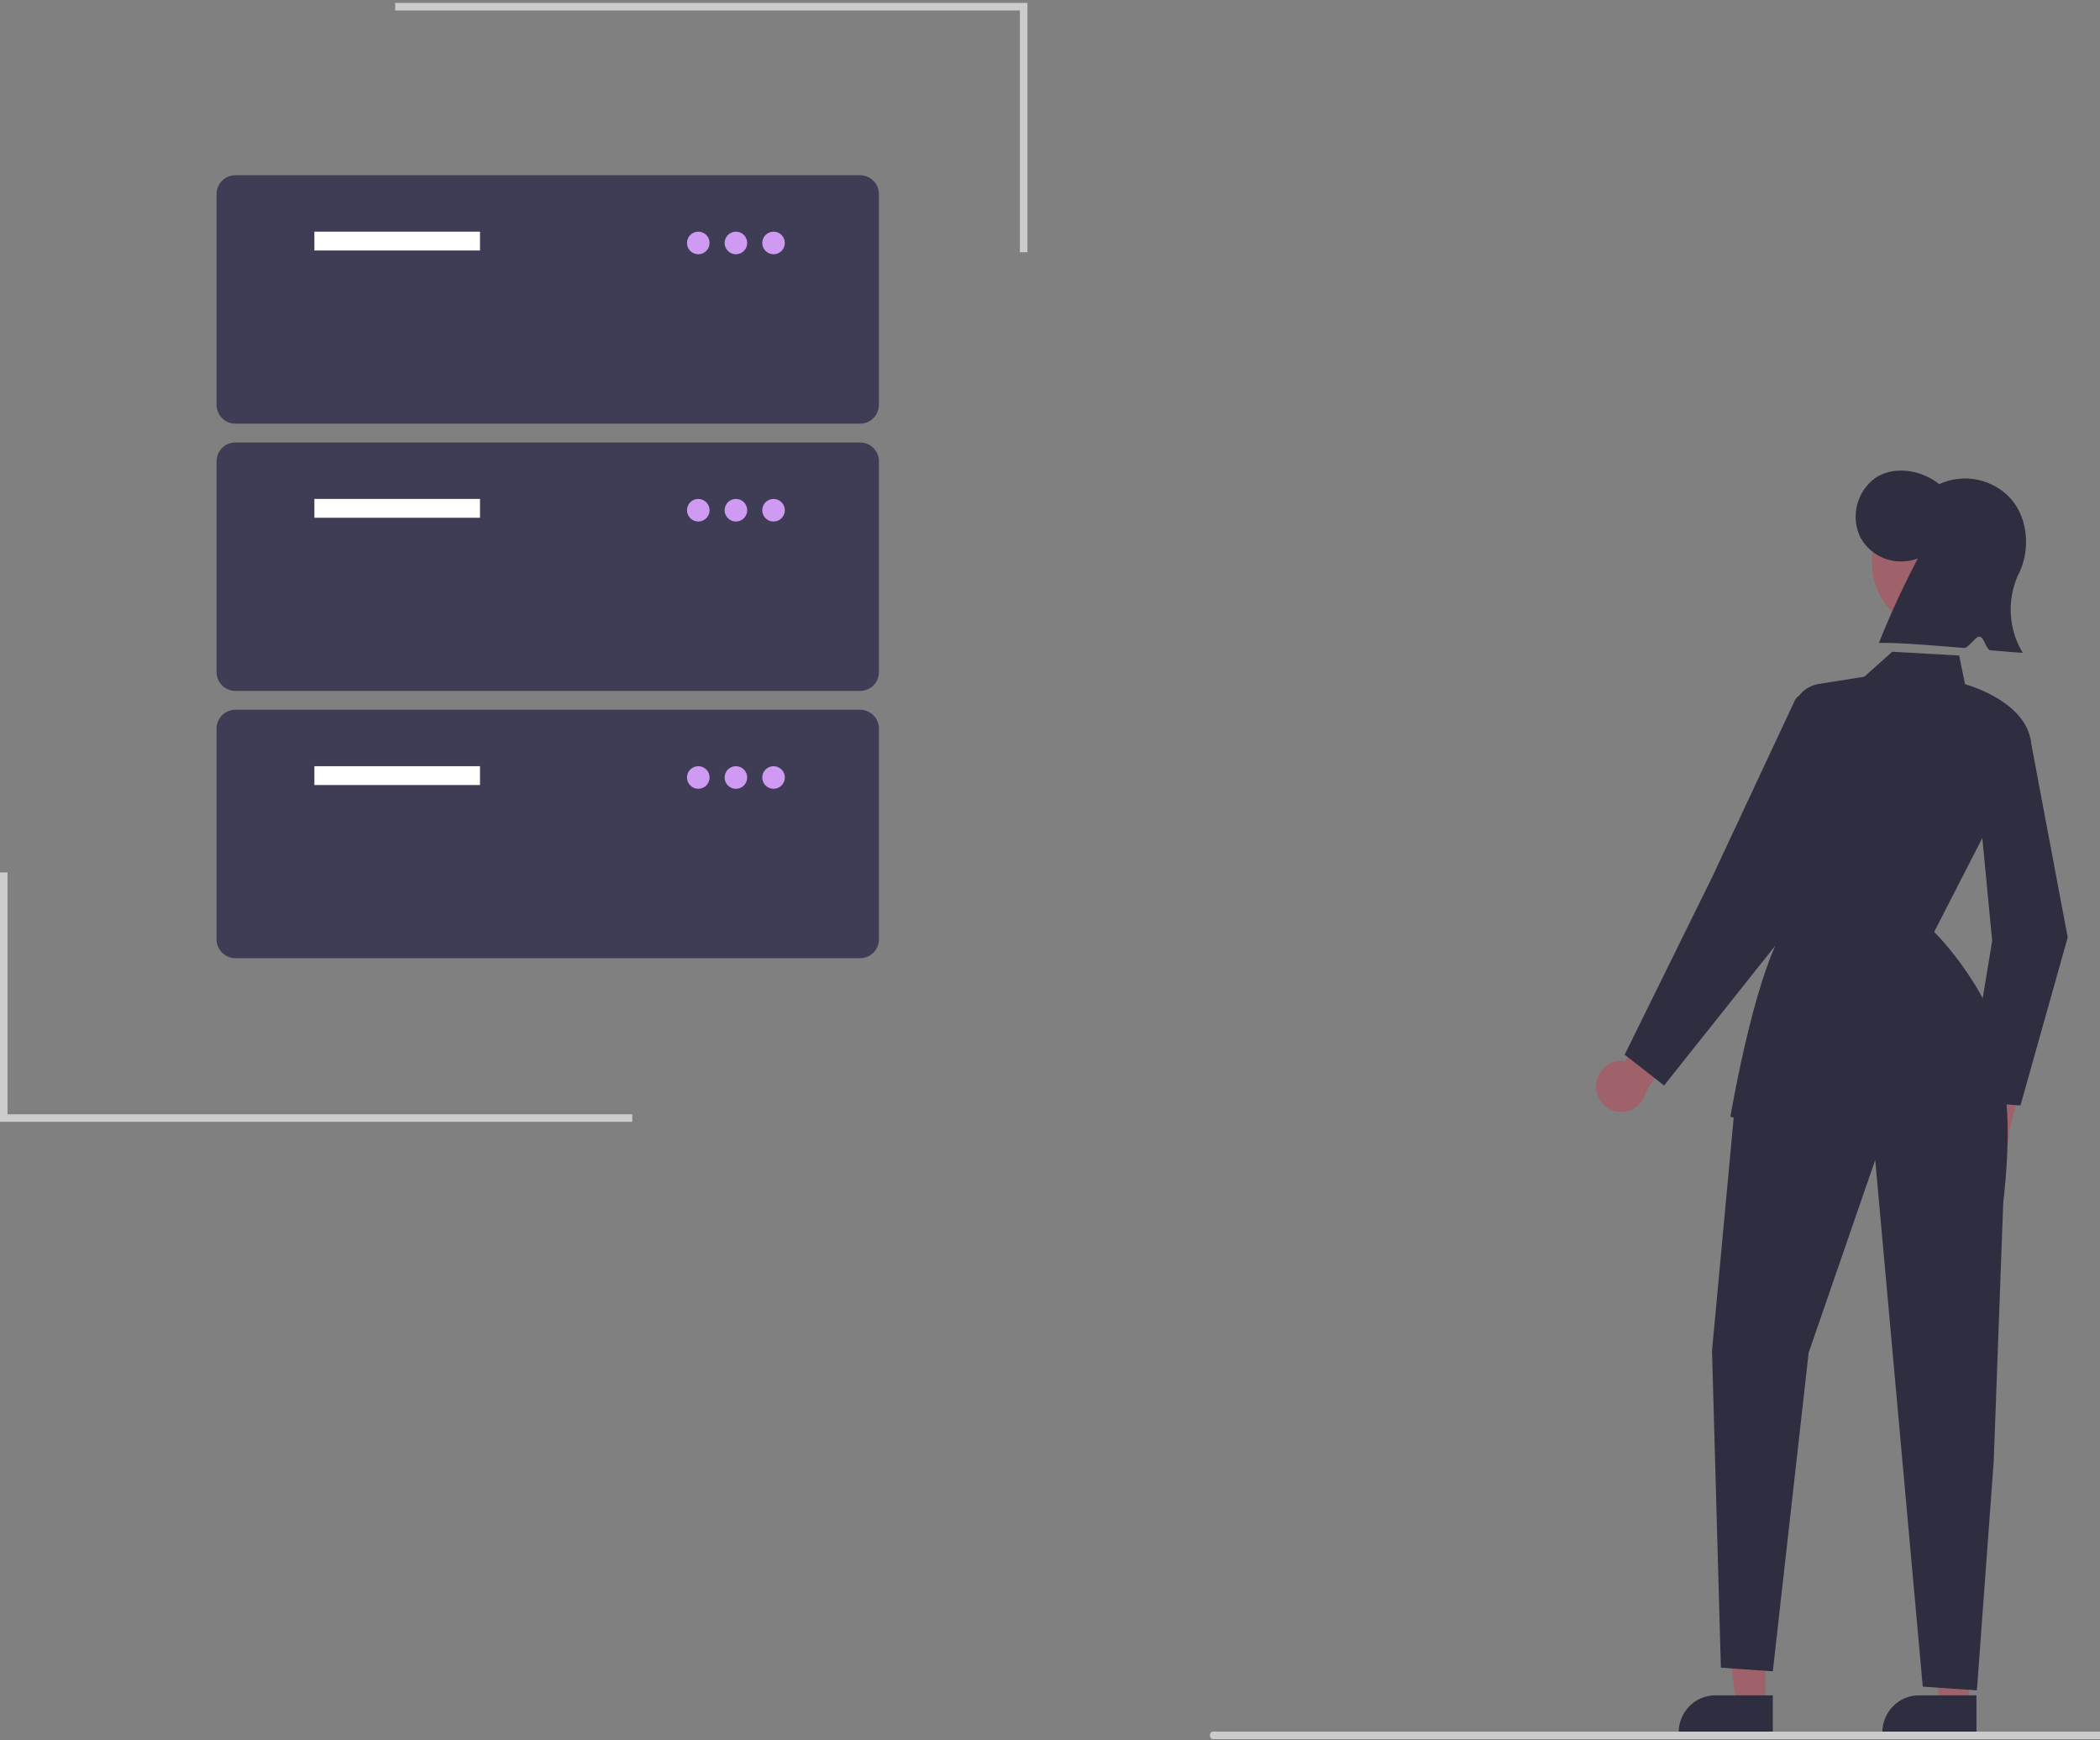 <svg width="280" height="232" viewBox="0 0 280 232" fill="none" xmlns="http://www.w3.org/2000/svg">
<rect x="0" y="0" width="280" height="232" fill="#808080" stroke="none"/>
<path d="M261.329 152.226C261.045 151.372 261.109 150.44 261.507 149.633C261.905 148.826 262.605 148.208 263.456 147.914C263.63 147.856 263.809 147.813 263.991 147.785L265.823 140.266L270.601 140.281L267.866 150.862C267.933 151.62 267.744 152.378 267.33 153.016C266.916 153.654 266.3 154.135 265.581 154.383C265.161 154.523 264.716 154.579 264.274 154.546C263.832 154.513 263.4 154.393 263.005 154.192C262.609 153.992 262.257 153.715 261.97 153.377C261.682 153.04 261.464 152.648 261.329 152.226Z" fill="#9F616A"/>
<path d="M269.395 147.36L262.078 146.846L265.622 125.432L263.366 101.852L270.763 98.777L275.696 124.962L275.683 125.01L269.395 147.36Z" fill="#2F2E41"/>
<path d="M212.815 144.851C212.799 143.953 213.14 143.085 213.763 142.438C214.387 141.792 215.241 141.419 216.139 141.402C216.323 141.402 216.506 141.416 216.687 141.445L220.695 134.852L225.24 136.345L219.451 145.575C219.276 146.385 218.807 147.102 218.134 147.588C217.461 148.073 216.632 148.291 215.807 148.201C214.983 148.111 214.221 147.719 213.668 147.1C213.116 146.481 212.812 145.68 212.815 144.851Z" fill="#9F616A"/>
<path d="M235.381 227.287H231.488L229.637 212.063L235.382 212.064L235.381 227.287Z" fill="#9F616A"/>
<path d="M236.374 231.113L223.823 231.113V230.952C223.818 229.641 224.332 228.381 225.254 227.449C225.704 226.989 226.241 226.623 226.834 226.374C227.427 226.125 228.065 225.997 228.708 225.998L236.374 225.999L236.374 231.113Z" fill="#2F2E41"/>
<path d="M262.537 227.287H258.644L256.792 212.063L262.537 212.064L262.537 227.287Z" fill="#9F616A"/>
<path d="M263.529 231.113L250.978 231.113V230.952C250.973 229.641 251.488 228.381 252.409 227.449C252.859 226.989 253.396 226.623 253.989 226.374C254.583 226.125 255.22 225.997 255.863 225.998L263.529 225.999L263.529 231.113Z" fill="#2F2E41"/>
<path d="M258.835 84.329C263.942 84.329 268.082 80.131 268.082 74.952C268.082 69.773 263.942 65.575 258.835 65.575C253.728 65.575 249.587 69.773 249.587 74.952C249.587 80.131 253.728 84.329 258.835 84.329Z" fill="#9F616A"/>
<path d="M255.712 74.438C254.321 74.974 252.785 74.991 251.382 74.487C249.98 73.983 248.806 72.991 248.076 71.692C247.413 70.345 247.246 68.808 247.604 67.35C247.962 65.892 248.822 64.607 250.033 63.72C252.495 62.05 256.17 62.603 258.556 64.54C260.166 63.799 261.971 63.595 263.704 63.96C265.438 64.325 267.008 65.238 268.182 66.565C270.485 69.267 270.737 73.556 269.059 76.705C268.324 78.349 267.999 80.147 268.11 81.944C268.221 83.741 268.765 85.485 269.696 87.026C268.974 86.996 267.384 86.86 265.395 86.686C264.819 86.636 264.571 84.921 263.939 84.866C263.383 84.818 262.449 86.429 261.866 86.379C257.546 86.008 252.709 85.633 250.518 85.706C252.056 81.864 253.789 78.103 255.712 74.438Z" fill="#2F2E41"/>
<path d="M265.926 141.009C265.926 141.009 268.932 144.151 267.097 160.375L265.829 194.824L263.586 225.328L256.369 224.841L250.029 154.633L241.154 180.324L236.376 222.797L229.451 222.311L228.269 180.074L231.304 147.432L265.926 141.009Z" fill="#2F2E41"/>
<path d="M236.181 149.397C232.488 149.397 231.001 148.947 230.893 148.913L230.721 148.858L230.751 148.678C230.776 148.531 233.257 133.865 236.661 126.165L239.054 94.94C239.118 94.018 239.491 93.144 240.114 92.461C240.737 91.778 241.572 91.326 242.484 91.178L248.573 90.209L252.297 86.884L261.219 87.384L262.006 91.211C263.073 91.513 270.115 93.702 270.812 98.942L270.821 99.007L270.791 99.066L257.89 124.23C258.98 125.321 267.595 134.295 268.18 145.767L268.194 146.043L267.929 145.981C267.904 145.976 265.147 145.445 250.649 147.93C243.944 149.079 239.284 149.397 236.181 149.397Z" fill="#2F2E41"/>
<path d="M221.879 144.699L216.621 140.593L228.357 116.783L239.273 93.448C239.423 93.123 239.669 92.851 239.979 92.672C240.289 92.492 240.647 92.412 241.003 92.444C241.36 92.475 241.698 92.617 241.972 92.848C242.245 93.079 242.44 93.389 242.531 93.736L245.232 103.675L236.783 125.964L221.879 144.699Z" fill="#2F2E41"/>
<path d="M333.534 191.174C336.709 191.174 339.282 189.924 339.282 188.382C339.282 186.84 336.709 185.59 333.534 185.59C330.359 185.59 327.786 186.84 327.786 188.382C327.786 189.924 330.359 191.174 333.534 191.174Z" fill="#F1F1F1"/>
<path d="M344.045 194.131C347.22 194.131 349.793 192.881 349.793 191.339C349.793 189.797 347.22 188.547 344.045 188.547C340.87 188.547 338.297 189.797 338.297 191.339C338.297 192.881 340.87 194.131 344.045 194.131Z" fill="#F1F1F1"/>
<path d="M327.621 209.569C330.796 209.569 333.37 208.319 333.37 206.777C333.37 205.235 330.796 203.985 327.621 203.985C324.447 203.985 321.873 205.235 321.873 206.777C321.873 208.319 324.447 209.569 327.621 209.569Z" fill="#F1F1F1"/>
<path d="M316.125 209.569C319.3 209.569 321.873 208.319 321.873 206.777C321.873 205.235 319.3 203.985 316.125 203.985C312.951 203.985 310.377 205.235 310.377 206.777C310.377 208.319 312.951 209.569 316.125 209.569Z" fill="#F1F1F1"/>
<path d="M310.729 231.837H161.72C161.614 231.837 161.513 231.784 161.438 231.69C161.363 231.596 161.321 231.468 161.321 231.335C161.321 231.202 161.363 231.074 161.438 230.98C161.513 230.886 161.614 230.833 161.72 230.833H310.922C311.028 230.833 311.13 230.886 311.204 230.98C311.279 231.074 311.321 231.202 311.321 231.335C311.321 231.612 310.949 231.837 310.729 231.837Z" fill="#CBCBCB"/>
<path d="M114.681 56.475H31.382C30.716 56.474 30.079 56.21 29.608 55.739C29.138 55.269 28.873 54.631 28.873 53.966V25.865C28.873 25.2 29.138 24.562 29.608 24.092C30.079 23.621 30.716 23.357 31.382 23.356H114.681C115.346 23.357 115.984 23.621 116.454 24.092C116.925 24.562 117.189 25.2 117.19 25.865V53.966C117.189 54.631 116.925 55.269 116.454 55.739C115.984 56.21 115.346 56.474 114.681 56.475Z" fill="#3F3D56"/>
<path d="M63.999 30.883H41.919V33.392H63.999V30.883Z" fill="white"/>
<path d="M93.104 33.894C93.935 33.894 94.609 33.22 94.609 32.388C94.609 31.557 93.935 30.883 93.104 30.883C92.272 30.883 91.598 31.557 91.598 32.388C91.598 33.22 92.272 33.894 93.104 33.894Z" fill="#CF9BF2"/>
<path d="M98.122 33.894C98.953 33.894 99.627 33.22 99.627 32.388C99.627 31.557 98.953 30.883 98.122 30.883C97.29 30.883 96.616 31.557 96.616 32.388C96.616 33.22 97.29 33.894 98.122 33.894Z" fill="#CF9BF2"/>
<path d="M103.14 33.894C103.971 33.894 104.645 33.22 104.645 32.388C104.645 31.557 103.971 30.883 103.14 30.883C102.308 30.883 101.634 31.557 101.634 32.388C101.634 33.22 102.308 33.894 103.14 33.894Z" fill="#CF9BF2"/>
<path d="M114.681 92.103H31.382C30.716 92.102 30.079 91.838 29.608 91.367C29.138 90.897 28.873 90.259 28.873 89.594V61.493C28.873 60.828 29.138 60.19 29.608 59.72C30.079 59.249 30.716 58.985 31.382 58.984H114.681C115.346 58.985 115.984 59.249 116.454 59.72C116.925 60.19 117.189 60.828 117.19 61.493V89.594C117.189 90.259 116.925 90.897 116.454 91.367C115.984 91.838 115.346 92.102 114.681 92.103Z" fill="#3F3D56"/>
<path d="M63.999 66.511H41.919V69.02H63.999V66.511Z" fill="white"/>
<path d="M93.104 69.522C93.935 69.522 94.609 68.848 94.609 68.016C94.609 67.185 93.935 66.511 93.104 66.511C92.272 66.511 91.598 67.185 91.598 68.016C91.598 68.848 92.272 69.522 93.104 69.522Z" fill="#CF9BF2"/>
<path d="M98.122 69.522C98.953 69.522 99.627 68.848 99.627 68.016C99.627 67.185 98.953 66.511 98.122 66.511C97.29 66.511 96.616 67.185 96.616 68.016C96.616 68.848 97.29 69.522 98.122 69.522Z" fill="#CF9BF2"/>
<path d="M103.14 69.522C103.971 69.522 104.645 68.848 104.645 68.016C104.645 67.185 103.971 66.511 103.14 66.511C102.308 66.511 101.634 67.185 101.634 68.016C101.634 68.848 102.308 69.522 103.14 69.522Z" fill="#CF9BF2"/>
<path d="M114.681 127.731H31.382C30.716 127.73 30.079 127.465 29.608 126.995C29.138 126.525 28.873 125.887 28.873 125.222V97.121C28.873 96.456 29.138 95.818 29.608 95.348C30.079 94.877 30.716 94.613 31.382 94.612H114.681C115.346 94.613 115.984 94.877 116.454 95.347C116.925 95.818 117.189 96.456 117.19 97.121V125.222C117.189 125.887 116.925 126.525 116.454 126.995C115.984 127.465 115.346 127.73 114.681 127.731Z" fill="#3F3D56"/>
<path d="M63.999 102.139H41.919V104.648H63.999V102.139Z" fill="white"/>
<path d="M93.104 105.15C93.935 105.15 94.609 104.476 94.609 103.644C94.609 102.813 93.935 102.139 93.104 102.139C92.272 102.139 91.598 102.813 91.598 103.644C91.598 104.476 92.272 105.15 93.104 105.15Z" fill="#CF9BF2"/>
<path d="M98.122 105.15C98.953 105.15 99.627 104.476 99.627 103.644C99.627 102.813 98.953 102.139 98.122 102.139C97.29 102.139 96.616 102.813 96.616 103.644C96.616 104.476 97.29 105.15 98.122 105.15Z" fill="#CF9BF2"/>
<path d="M103.14 105.15C103.971 105.15 104.645 104.476 104.645 103.644C104.645 102.813 103.971 102.139 103.14 102.139C102.308 102.139 101.634 102.813 101.634 103.644C101.634 104.476 102.308 105.15 103.14 105.15Z" fill="#CF9BF2"/>
<path d="M84.302 149.541H-0V116.304H1.003V148.537H84.302V149.541Z" fill="#CCCCCC"/>
<path d="M52.689 0.388H136.992V33.624H135.988V1.391H52.689V0.388Z" fill="#CCCCCC"/>
</svg>
